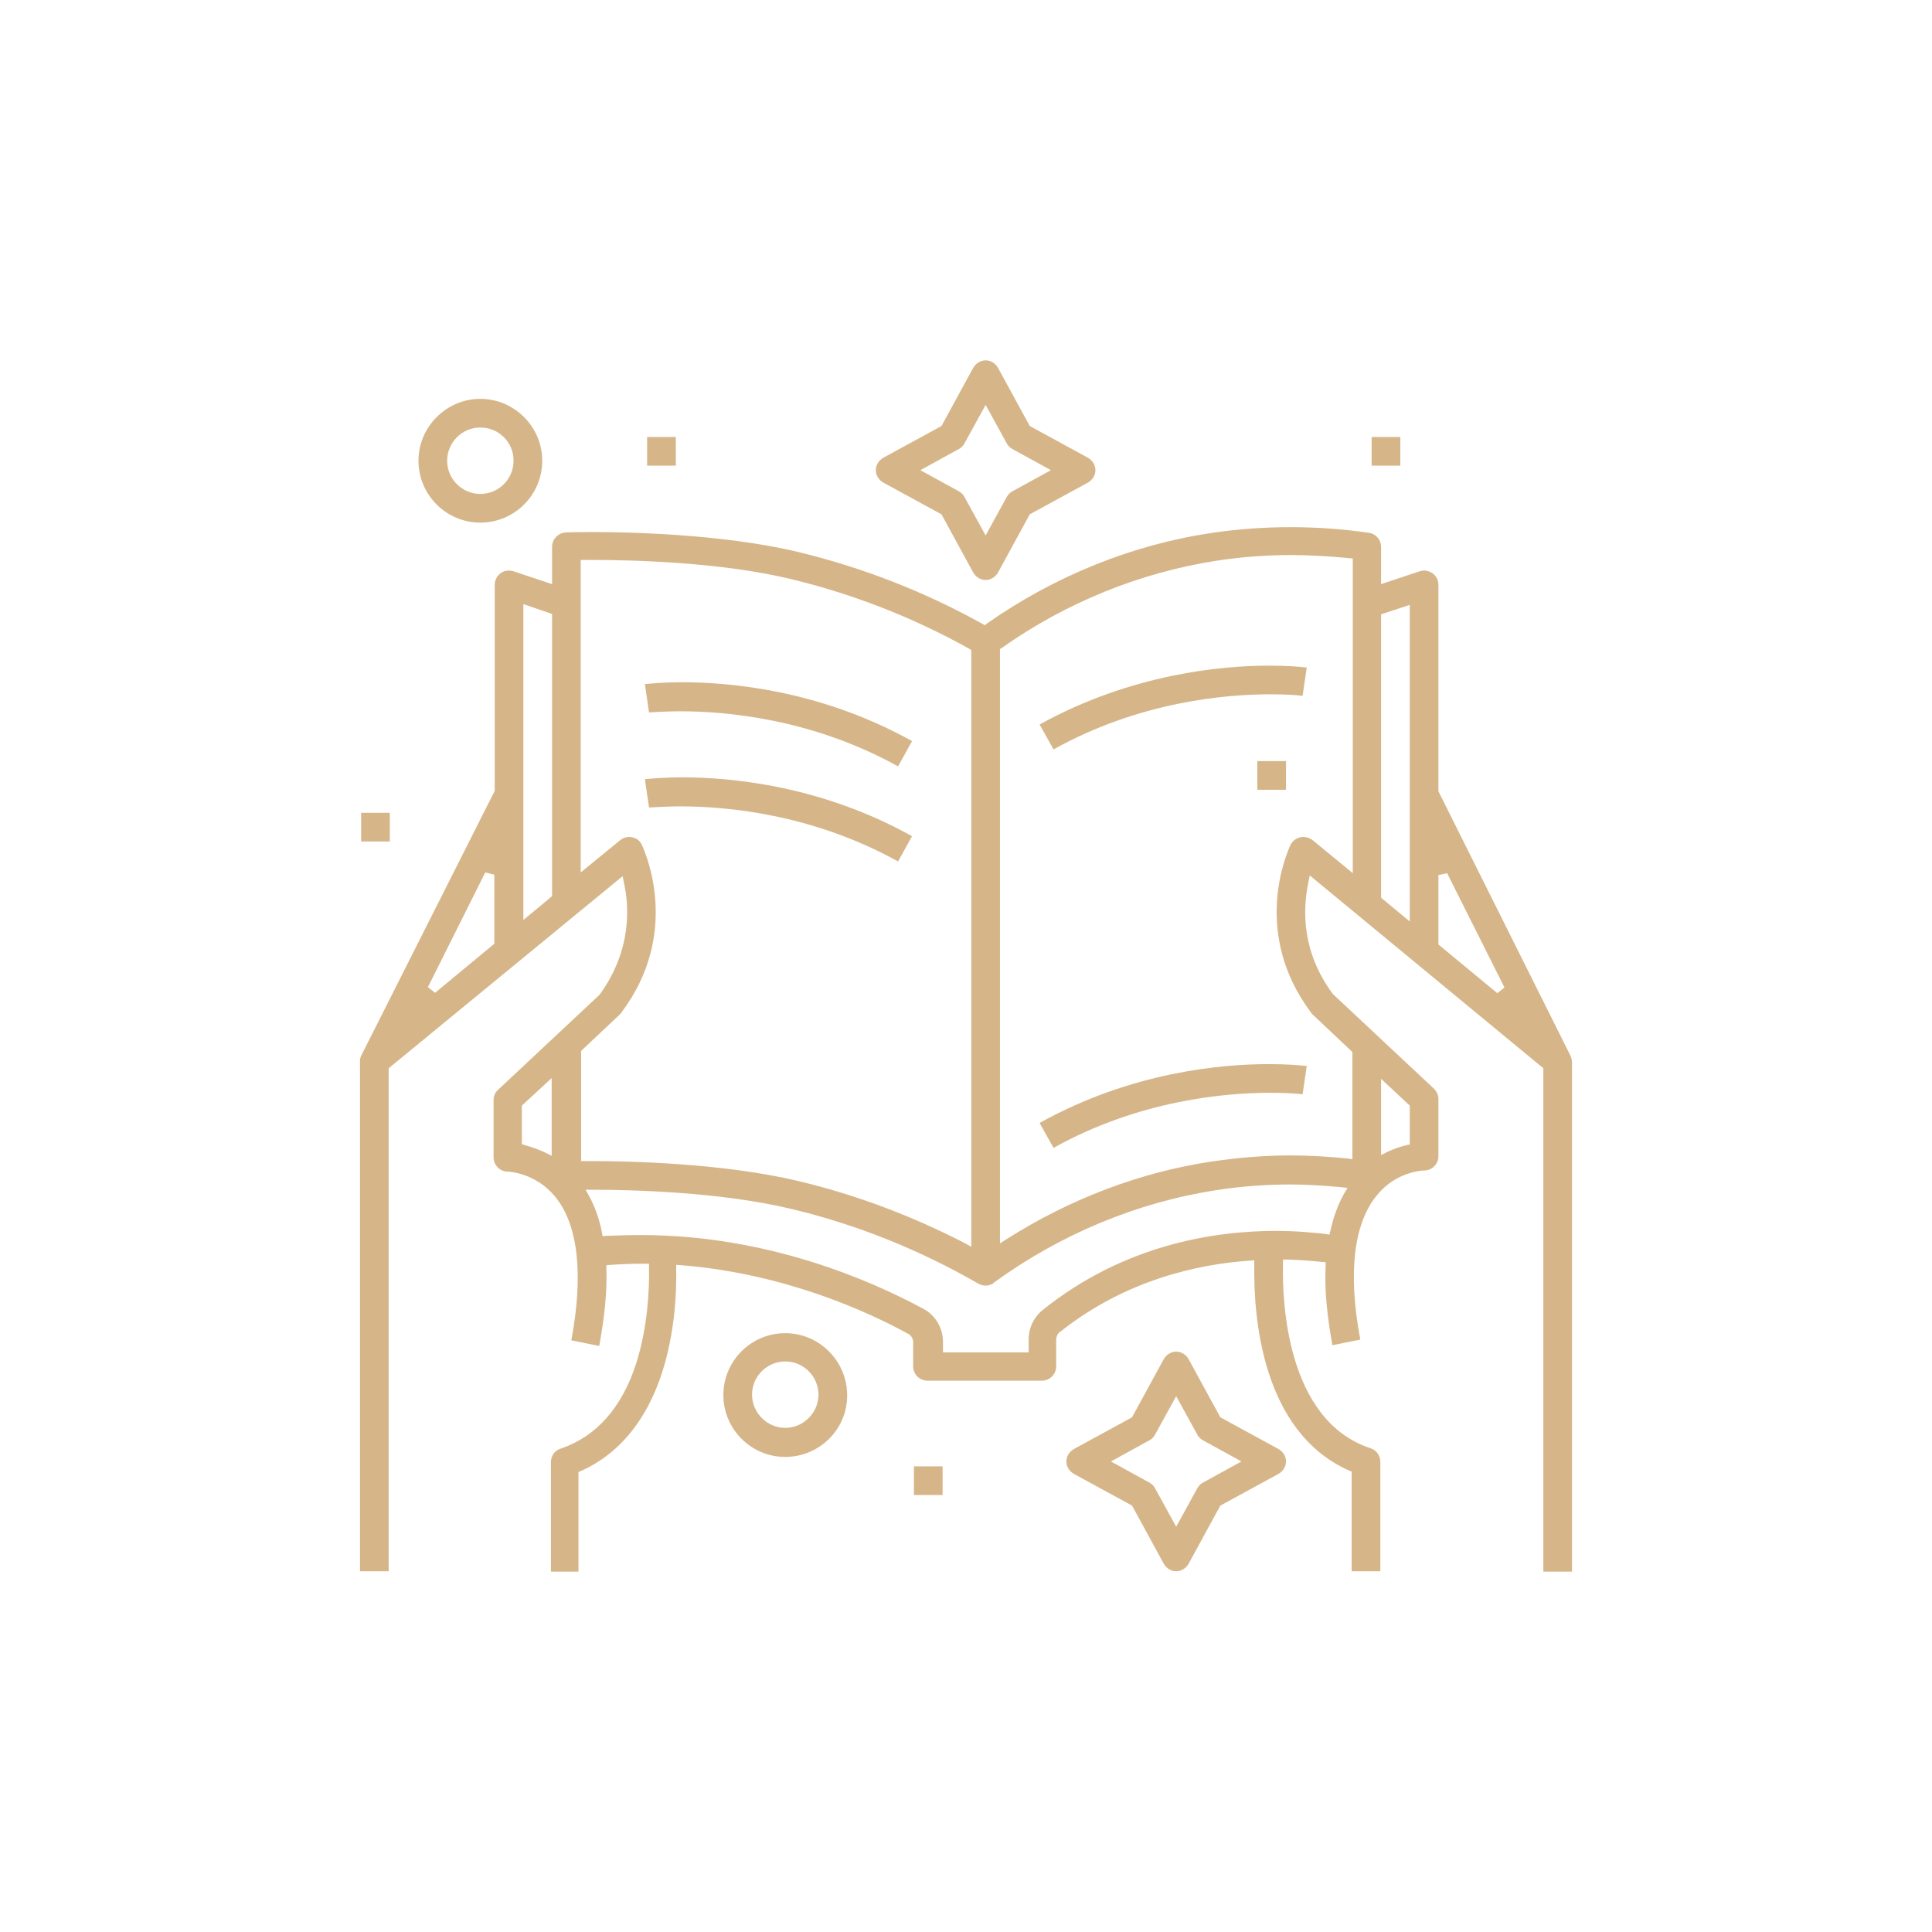 <?xml version="1.0" encoding="utf-8"?>
<!-- Generator: Adobe Illustrator 22.0.1, SVG Export Plug-In . SVG Version: 6.00 Build 0)  -->
<svg fill="#d6b689" version="1.1" id="Layer_1" xmlns="http://www.w3.org/2000/svg" xmlns:xlink="http://www.w3.org/1999/xlink" x="0px" y="0px"
	 viewBox="0 0 512 512" style="enable-background:new 0 0 512 512;" xml:space="preserve">
<g>
	<rect x="171.5" y="115.8" width="7.6" height="7.6"/>
	<rect x="333.2" y="201.7" width="7.6" height="7.6"/>
	<rect x="363.5" y="115.8" width="7.6" height="7.6"/>
	<rect x="95.7" y="215.4" width="7.6" height="7.6"/>
	<rect x="242.2" y="388.6" width="7.6" height="7.6"/>
	<path d="M208.1,386.1c-9.1,0-16.4-7.4-16.4-16.4c0-9.1,7.4-16.4,16.4-16.4s16.4,7.4,16.4,16.4C224.6,378.7,217.2,386.1,208.1,386.1
		z M208.1,360.8c-4.9,0-8.8,4-8.8,8.8s4,8.8,8.8,8.8s8.8-4,8.8-8.8S213,360.8,208.1,360.8z"/>
	<path d="M127.3,138.5c-9.1,0-16.4-7.4-16.4-16.4s7.4-16.4,16.4-16.4s16.4,7.4,16.4,16.4S136.4,138.5,127.3,138.5z M127.3,113.3
		c-4.9,0-8.8,4-8.8,8.8c0,4.9,4,8.8,8.8,8.8c4.9,0,8.8-4,8.8-8.8C136.1,117.2,132.2,113.3,127.3,113.3z"/>
	<path d="M261.2,153.7c-1.4,0-2.6-0.8-3.3-2l-8.4-15.4l-15.4-8.4c-1.2-0.7-2-1.9-2-3.3s0.8-2.6,2-3.3l15.4-8.4l8.4-15.4
		c0.7-1.2,1.9-2,3.3-2s2.6,0.8,3.3,2l8.4,15.4l15.4,8.4c1.2,0.7,2,1.9,2,3.3s-0.8,2.6-2,3.3l-15.4,8.4l-8.4,15.4
		C263.8,152.9,262.6,153.7,261.2,153.7z M255.6,117.5c-0.4,0.7-0.9,1.2-1.5,1.5l-10.2,5.6l10.2,5.6c0.7,0.4,1.2,0.9,1.5,1.5
		l5.6,10.2l5.6-10.2c0.4-0.7,0.9-1.2,1.5-1.5l10.2-5.6l-10.2-5.6c-0.7-0.4-1.2-0.9-1.5-1.5l-5.6-10.2L255.6,117.5z"/>
	<path d="M311.7,416.4c-1.4,0-2.6-0.8-3.3-2l-8.4-15.4l-15.4-8.4c-1.2-0.7-2-1.9-2-3.3c0-1.4,0.8-2.6,2-3.3l15.4-8.4l8.4-15.4
		c0.7-1.2,1.9-2,3.3-2s2.6,0.8,3.3,2l8.4,15.4l15.4,8.4c1.2,0.7,2,1.9,2,3.3c0,1.4-0.8,2.6-2,3.3l-15.4,8.4l-8.4,15.4
		C314.3,415.6,313.1,416.4,311.7,416.4z M306.1,380.2c-0.4,0.7-0.9,1.2-1.5,1.5l-10.2,5.6l10.2,5.6c0.7,0.4,1.2,0.9,1.5,1.5
		l5.6,10.2l5.6-10.2c0.4-0.7,0.9-1.2,1.5-1.5l10.2-5.6l-10.2-5.6c-0.7-0.4-1.2-0.9-1.5-1.5l-5.6-10.2L306.1,380.2z"/>
	<path d="M409,416.4V283.1L347.1,232l-0.4,2c-1.5,7.3-1.7,18.3,6.5,29.4l0.1,0.1l26.7,25c0.7,0.7,1.2,1.7,1.2,2.7v15.2
		c0,2.1-1.7,3.8-3.8,3.8h-0.2l-0.1,0l-0.1,0c-2.8,0.3-8.1,1.5-12.3,6.8c-6,7.5-7.5,20.6-4.2,38l-7.4,1.5c-1.4-7.7-2.1-14.6-1.8-20.8
		l0-1.2l-1.2-0.1c-2.8-0.3-5.7-0.5-8.8-0.6l-1.3,0l0,1.3c-0.2,9.5,0.8,41.3,23.2,48.7c1.6,0.5,2.6,2,2.6,3.6v29h-7.6V390l-0.7-0.3
		c-23.4-10.4-25.3-41.5-25.1-54.3l0-1.4l-1.4,0.1c-13.2,0.9-32.7,5-50.1,18.9l-0.1,0l-0.1,0.1c-0.5,0.5-0.8,1.2-0.8,1.9v7.1
		c0,2.1-1.7,3.8-3.8,3.8h-30.3c-2.1,0-3.8-1.7-3.8-3.8v-6.4c0-0.9-0.5-1.8-1.3-2.2c-10.7-5.9-32.8-16-60.1-18.2l-1.4-0.1l0,1.4
		c0.1,6.9-0.5,13.5-1.8,19.7c-3.4,16.6-11.5,28.2-23.4,33.5l-0.7,0.3v26.4H146v-29c0-1.7,1-3.1,2.6-3.6c9.4-3.2,16.2-10.8,20-22.6
		c3.1-9.7,3.5-20,3.4-25.2l0-1.2h-1.2c-3.3,0-6.1,0.1-8.9,0.3l-1.2,0.1l0,1.2c0.2,5.8-0.5,12.6-1.9,20.2l-7.4-1.5
		c3.3-17.5,1.8-30.7-4.3-38.1c-5.3-6.4-12.4-6.6-12.5-6.6c-2.1,0-3.8-1.7-3.8-3.8v-15.2c0-1,0.4-2,1.2-2.7l26.8-25.1l0.1-0.1
		c8.6-11.8,7.8-23.5,6.5-29.4l-0.4-2L103,283.1v133.3h-7.6V281.3c0-0.6,0.1-1.2,0.4-1.7l35.3-70V155c0-1.2,0.6-2.4,1.6-3.1
		c0.6-0.5,1.4-0.7,2.2-0.7c0.4,0,0.8,0.1,1.2,0.2l10.2,3.4v-9.9c0-2,1.6-3.7,3.7-3.8c2.2-0.1,4.9-0.1,7.7-0.1
		c7.5,0,33.6,0.4,53.9,5.3c17,4.1,33.4,10.5,48.7,19l0.7,0.4l0.6-0.5c18-12.6,38.6-20.9,59.7-24c6.8-1,13.8-1.5,20.7-1.5
		c6.9,0,13.9,0.5,20.8,1.5c1.9,0.3,3.2,1.9,3.2,3.7v9.9l10.2-3.4c0.4-0.1,0.8-0.2,1.2-0.2c0.8,0,1.6,0.3,2.2,0.7
		c1,0.7,1.6,1.8,1.6,3.1v54.7l34.9,69.9c0.3,0.5,0.4,1.1,0.5,1.8v135.1H409z M169.9,327.3c33.7,0,61.2,12.2,74.7,19.5
		c3.3,1.7,5.3,5.1,5.3,8.9v2.7h22.7V355c0-3.1,1.4-6,3.8-7.9c21.6-17.3,45.5-20.9,61.7-20.9c5.7,0,10.2,0.5,13.1,0.8l1.1,0.2
		l0.3-1.1c0.8-3.7,2-6.9,3.5-9.6l1-1.7l-1.9-0.2c-4.4-0.4-8.8-0.7-13.2-0.7c-6.6,0-13.2,0.5-19.6,1.5c-21,3.2-41.4,11.7-59,24.5
		l-0.1,0.1c0,0-0.1,0.1-0.1,0.1l0,0l-0.1,0.1c-0.6,0.3-1.2,0.5-1.9,0.5s-1.3-0.2-1.9-0.5c-15.6-9-32.3-15.7-49.5-19.8
		c-19.1-4.6-43-5.1-52.5-5.1h-2.1l1,1.8c1.5,2.8,2.6,5.9,3.3,9.4l0.2,1.1l1.1-0.1C163.8,327.4,166.8,327.3,169.9,327.3z
		 M157.5,307.7c7.5,0,33.7,0.4,54.1,5.3c15.2,3.6,30,9.2,44,16.4l1.8,1V172.3l-0.6-0.4c-14.7-8.2-30.5-14.4-47-18.4
		c-19-4.6-42.9-5.1-52.2-5.1c-0.8,0-1.7,0-2.4,0l-1.3,0v82.8l10.4-8.5c0.7-0.6,1.5-0.9,2.4-0.9c0.3,0,0.5,0,0.8,0.1
		c1.2,0.2,2.1,0.9,2.6,2c1.1,2.4,10.3,23.5-5.4,44.4l0,0.1c-0.1,0.1-0.3,0.3-0.4,0.4l-10.3,9.7v29.2l1.3,0
		C155.9,307.7,156.7,307.7,157.5,307.7z M342,147.1c-6.6,0-13.1,0.5-19.6,1.5c-20.1,3.1-39.8,11-56.9,23.1L265,172v157.5l1.9-1.2
		c16.7-10.6,35.4-17.7,54.3-20.5c6.8-1,13.8-1.6,20.7-1.6c5,0,10.1,0.3,15.1,0.8l1.4,0.2v-28.4l-10.6-10c-0.1-0.1-0.3-0.3-0.4-0.5
		c-15.7-21-6.5-42-5.4-44.4c0.5-1,1.5-1.8,2.6-2c0.3-0.1,0.5-0.1,0.8-0.1c0.9,0,1.7,0.3,2.4,0.8l10.7,8.8v-83.4l-1.1-0.1
		C352.2,147.4,347.1,147.1,342,147.1z M138.3,293v10.2l0.9,0.3c1.8,0.5,3.5,1.1,5.2,1.9l1.8,0.9v-20.6L138.3,293z M366,306.1
		l1.8-0.9c1.5-0.7,3.2-1.3,4.8-1.7l1-0.2V293l-7.6-7.1V306.1z M381.2,231.9v18.4l15.6,12.9l1.9-1.5l-15.2-30.3L381.2,231.9z
		 M113.4,261.6l1.9,1.5l15.7-13v-18.3l-2.4-0.6L113.4,261.6z M366,162.8v75.1l7.6,6.3v-83.9L366,162.8z M138.7,243.8l7.6-6.3v-74.8
		l-7.6-2.6V243.8z"/>
	<path d="M238,203.1c-22.9-12.7-45.8-14.6-57.6-14.6c-2.1,0-5.2,0.1-8.4,0.3l-1.1-7.5c1.9-0.2,5.4-0.5,9.9-0.5
		c12.4,0,36.5,2,60.9,15.6L238,203.1z"/>
	<path d="M238,228.3c-22.9-12.7-45.8-14.6-57.6-14.6c-2.1,0-5.2,0.1-8.4,0.3l-1.1-7.5c1.9-0.2,5.4-0.5,9.9-0.5
		c12.4,0,36.5,2,60.9,15.6L238,228.3z"/>
	<path d="M275.5,297.6C299.9,284,324,282,336.2,282c4.8,0,8.3,0.3,10.1,0.5l-1.1,7.5c-1.6-0.2-4.6-0.4-8.6-0.4
		c-11.7,0-34.6,1.9-57.4,14.6L275.5,297.6z"/>
	<path d="M275.5,192c24.4-13.5,48.5-15.6,60.8-15.6c4.8,0,8.2,0.3,10,0.5l-1.1,7.5c-1.6-0.2-4.6-0.4-8.6-0.4
		c-11.7,0-34.6,1.9-57.4,14.6L275.5,192z"/>
</g>
</svg>
